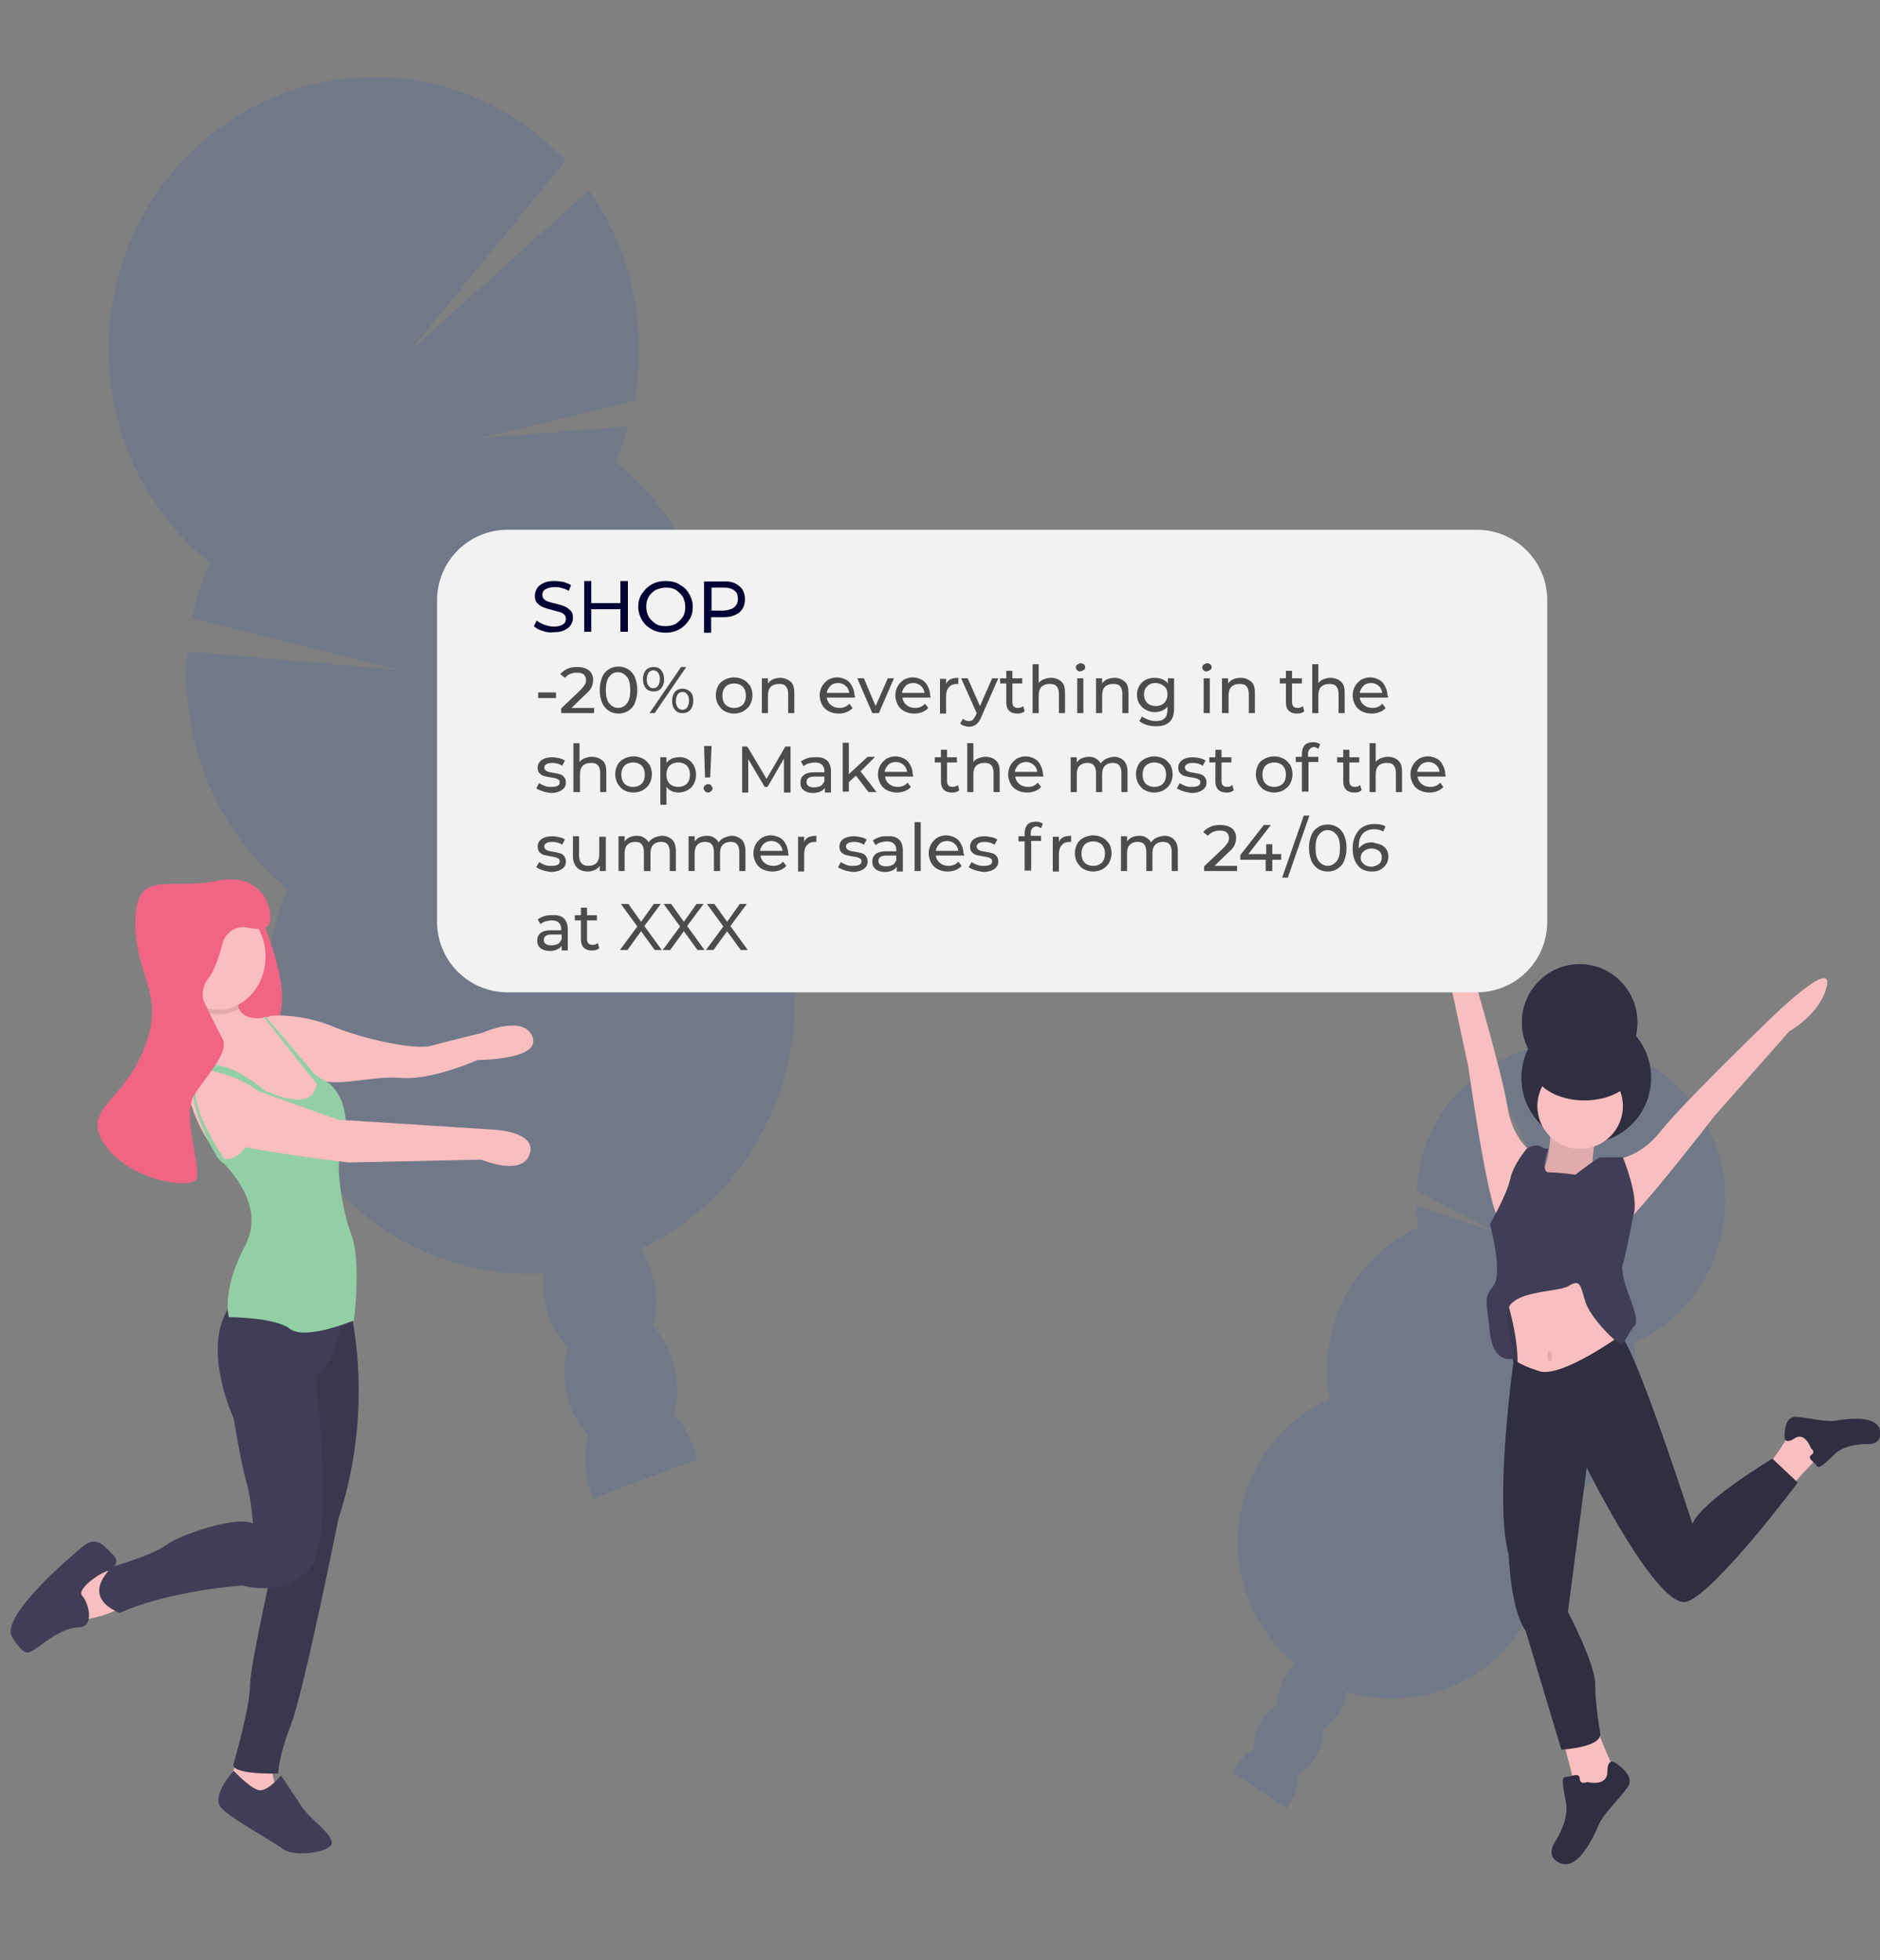 <?xml version="1.0" encoding="utf-8"?>
<!-- Generator: Adobe Illustrator 23.0.3, SVG Export Plug-In . SVG Version: 6.00 Build 0)  -->
<svg version="1.1" id="Calque_1" xmlns="http://www.w3.org/2000/svg" xmlns:xlink="http://www.w3.org/1999/xlink" x="0px" y="0px"
	 viewBox="0 0 400 417" style="enable-background:new 0 0 400 417;" xml:space="preserve">
<rect x="0" y="0" width="400" height="417" fill="#808080" stroke="none"/>
<style type="text/css">
	.st0{opacity:0.2;}
	.st1{fill:#3561AD;}
	.st2{opacity:0.1;fill:#3561AD;enable-background:new    ;}
	.st3{fill:#F16584;}
	.st4{fill:#F9BEBF;}
	.st5{fill:#403E56;}
	.st6{opacity:0.1;fill:#010101;enable-background:new    ;}
	.st7{fill:#93CFA5;}
	.st8{fill:#302E41;}
	.st9{fill:#F2F2F2;}
	.st10{display:none;fill:#6ED397;}
	.st11{display:none;fill:#F9F9FD;}
	.st12{enable-background:new    ;}
	.st13{fill:#000333;}
	.st14{fill:#4C4C4C;}
</style>
<g>
	<g class="st0">
		<path class="st1" d="M274.8,383.1c-0.3,0.6-0.7,1.2-1.1,1.7c-3.7-2.6-7.5-5.2-11.3-7.8l0.2-0.5c0.9-1.7,2.2-3.2,3.8-4.2
			c2.1-1.3,4.5-1.6,6.4-0.5s3,3.2,3.2,5.7C276.2,379.5,275.7,381.4,274.8,383.1z"/>
		
			<ellipse transform="matrix(0.451 -0.893 0.893 0.451 -179.933 447.728)" class="st1" cx="273.9" cy="370.1" rx="9.1" ry="6.9"/>
		
			<ellipse transform="matrix(0.451 -0.893 0.893 0.451 -168.434 446.946)" class="st1" cx="279" cy="360.4" rx="9.1" ry="6.9"/>
		
			<ellipse transform="matrix(0.451 -0.893 0.893 0.451 -156.686 446.074)" class="st1" cx="284.2" cy="350.4" rx="9.1" ry="6.9"/>
		
			<ellipse transform="matrix(0.451 -0.893 0.893 0.451 -145.182 445.286)" class="st1" cx="289.3" cy="340.6" rx="9.1" ry="6.9"/>
		<path class="st1" d="M301.8,261.1c-0.3-1.5-0.5-3-0.5-4.6l17.4,5.9l-17.3-9.1c0.5-9.2,4.7-17.7,11.6-23.6l16.8,24.6l-13-27.3
			c15.4-9.8,35.7-5,45.3,10.6c9.6,15.6,5,36.2-10.4,45.9c-1.3,0.8-2.7,1.6-4.1,2.2c0.4,2.4,0.6,4.8,0.5,7.2l-26.4-0.2l26,4.3
			c-1.8,11.1-9,20.6-19.1,25.1c3.2,18.1-8.6,35.4-26.5,38.7c-17.9,3.3-35-8.7-38.2-26.8c-2.7-15.1,5.2-30.2,19-36.4
			C280.1,282.3,288,267.3,301.8,261.1L301.8,261.1z"/>
		<path class="st2" d="M344.2,307.1c-3.4,6.6-9,11.8-15.7,14.9c3.2,18.1-8.6,35.4-26.5,38.7s-35-8.7-38.2-26.8
			c-2.7-15.1,5.2-30.2,19-36.4C281.5,290.4,345.9,303.8,344.2,307.1z"/>
	</g>
	<g class="st0">
		<path class="st1" d="M125.1,315.4c0.3,1.2,0.7,2.3,1.1,3.4c7.2-2.8,14.6-5.6,22-8.2c-0.1-0.3-0.1-0.6-0.2-1
			c-0.8-3.3-2.3-6.3-4.6-8.8c-3-3.1-6.8-4.6-10.5-3.7s-6.4,4.1-7.6,8.2C124.4,308.7,124.3,312.1,125.1,315.4z"/>
		
			<ellipse transform="matrix(0.976 -0.217 0.217 0.976 -60.607 35.666)" class="st1" cx="132.1" cy="293.8" rx="11.8" ry="15.8"/>
		<ellipse transform="matrix(0.976 -0.217 0.217 0.976 -56.634 34.241)" class="st1" cx="127.6" cy="275" rx="11.8" ry="15.8"/>
		
			<ellipse transform="matrix(0.976 -0.217 0.217 0.976 -52.659 32.839)" class="st1" cx="123.2" cy="256.2" rx="11.8" ry="15.8"/>
		
			<ellipse transform="matrix(0.976 -0.217 0.217 0.976 -48.687 31.414)" class="st1" cx="118.7" cy="237.4" rx="11.8" ry="15.8"/>
		<path class="st1" d="M130.9,98.2c1.1-2.4,2-4.9,2.7-7.5l-31.3,2.5l32.6-7.9c3-15.7-0.5-31.9-9.6-44.8l-38,34.1l33-40.4
			C98.7,11.1,63,10.4,40.5,32.5s-23.2,58.8-1.7,81.8c1.8,2,3.8,3.8,5.9,5.4c-1.7,3.8-3,7.7-3.8,11.8l44,11l-45-3.9
			c-1.7,19.5,6.4,38.5,21.4,50.6c-12.9,29.1-0.4,63.4,28,76.6s61.8,0.4,74.7-28.7c10.8-24.3,4-53-16.5-69.5
			C158.3,143.4,151.4,114.7,130.9,98.2z"/>
		<path class="st2" d="M41.3,157.5c3,12.6,10,23.8,20,31.8c-12.9,29.1-0.4,63.4,28,76.6c28.4,13.2,61.8,0.4,74.7-28.7
			c10.8-24.3,4-53-16.5-69.5C152.6,156.3,39.8,151.2,41.3,157.5z"/>
	</g>
	<path class="st3" d="M54.2,192c0,0,6.8,14.4,5.7,22.1s-2.2,14.4,0,18.1c2.2,3.7-11.7-0.6-11.7-0.6v-21.5L54.2,192z"/>
	<path class="st4" d="M68.7,230.8c0,0-16.4,20.7-21.6,15.5s-9.9-17.6-6.1-21.6c2.1-2.2,2.2-6.3,1.9-9.6c-0.2-1.7-0.4-3.4-0.8-5.1
		c0,0,8.2-2.8,8.4,2.8c0,0.6,0.2,1.3,0.4,1.9c1.6,3.1,6.6,1.5,6.6,1.5L68.7,230.8z"/>
	<path class="st4" d="M56.5,217l1.1-0.9c4.3-0.3,8.7,0.5,12.8,2.1c6.5,2.8,17.9,5.2,21.2,4.3s11.1-2.8,11.1-2.8s8.7-4,10.6,0.9
		s-11.7,4.9-11.7,4.9s-9.7,4.4-16.4,3.8s-15.6,2.9-19.7-0.8C61.4,225,56.5,217,56.5,217z"/>
	<path class="st4" d="M24.1,334.2h-7.3l-2.7,6.1l3.5,4.3c0,0,6.8-0.9,8.7-3.4C28.2,338.8,24.1,334.2,24.1,334.2z"/>
	<path class="st5" d="M23,334.2c0,0,3-1.5,1.1-3.4c-1.9-1.8-3.5-4.3-6.5-1.8s-17.7,15-15,19.3s3.5,3.4,4.9,2.5s5.7-4.6,9.2-4.6
		s2.2-5.2,0.8-6.7S21.9,334.2,23,334.2z"/>
	<path class="st4" d="M51.3,373.4l-3,5.8l3,3.7h8.4c0,0-2.7-6.1-1.6-8.9S51.3,373.4,51.3,373.4z"/>
	<path class="st5" d="M59.8,377.7c0,0-3,3.7-4.9,3.1s-5.2-4.1-5.2-4.1s-4.8,5.3-2.7,7.8c2.2,2.5,10.9,7.1,13.3,8.9
		s10.6,0.6,10.3-1.5c-0.3-2.1-4.3-4.6-6.3-7.4C62.5,381.7,59.8,377.7,59.8,377.7z"/>
	<path class="st5" d="M74.2,277.1c0,0,6,21.2-2.2,46c0,0-7.3,36.5-10.1,43.8s-2.7,10.4-2.7,10.4s-10.3,0.3-9.5-2.1
		c0,0,3.5-12,3.5-16.6s5.7-29.4,5.7-29.4l1.9-53L74.2,277.1z"/>
	<path class="st6" d="M74.2,277.1c0,0,6,21.2-2.2,46c0,0-7.3,36.5-10.1,43.8s-2.7,10.4-2.7,10.4s-10.3,0.3-9.5-2.1
		c0,0,3.5-12,3.5-16.6s5.7-29.4,5.7-29.4l1.9-53L74.2,277.1z"/>
	<path class="st5" d="M72.8,278.7c0,0,0,9.8-5.7,14.1c0,0,4.3,34.3-1.1,40.8c-5.4,6.4-14.4,3.7-14.4,3.7s-15,0.9-26.1,5.8
		c0,0-8.7-2.8-1.6-9.8c0,0,8.7-2.5,11.4-4.6s15.2-6.4,18.5-4.6c0,0-0.3-5.2-1.4-8.9c-1-3.3-2.7-13.5-2.7-13.5s-7.6-16.3,0-24.8
		S72.8,278.7,72.8,278.7z"/>
	<path class="st6" d="M51,214.6c-2.5,1.4-5.4,1.6-8,0.5c-0.2-1.7-0.4-3.4-0.8-5.1c0,0,8.2-2.8,8.4,2.8C50.5,213.4,50.7,214,51,214.6
		z"/>
	<ellipse class="st4" cx="46.4" cy="203.5" rx="10.1" ry="11.3"/>
	<path class="st7" d="M45.9,245.9c0,0,11.4,9.2,6.3,19c-5.2,9.8-3.5,15.3-3.5,15.3s9.8,0,13,2.5c3.3,2.5,13.6-1.8,13.6-1.8
		s1.6-12.3-0.5-18.1c-2.2-5.8-3.3-15-2.4-16.9s3-10.4-2.2-15.3l-2.9-1.8c0,0,1.9,8.8-10.7,3.3C56.5,232.1,53.8,250.2,45.9,245.9z"/>
	<polygon class="st7" points="56.6,216.3 56.9,216.7 67.2,228.8 67.5,229.2 67.6,229.3 67.8,230 68.2,231.5 66.5,229.5 56.6,217 
		56.1,216.4 	"/>
	<path class="st7" d="M57.4,233c0,0-8.5-8.3-14.5-6.1c-6,2.1,2.9,20.4,4.7,20.6l0.7-0.1c0,0-11.1-15.3-4.9-19.9
		c0,0,7.9,0.9,13.9,6.4L57.4,233z"/>
	<path class="st4" d="M52.1,231.1l19.8,7.1l32.9,2.1c0,0,9.5,0.3,7.9,5.2s-10.3,1.2-10.3,1.2l-28.3,0.6c0,0-23.4-2.8-25.3-4.3
		C47,241.6,50,230.2,52.1,231.1z"/>
	<path class="st3" d="M43.4,213.1c0,0-1.1-2.5,1.1-5.2c1.1-1.4,2.1-4.4,2.8-7c0.6-2.5,2.8-4,5.1-3.6c1.9,0.4,4,0.5,4.7-0.4
		c1.4-1.8-0.3-11.7-10.9-9.5c-10.6,2.1-17.4-2.8-17.4,8.9s6.5,15,1.9,26.7s-13.6,12.9-8.4,20.5c5.2,7.7,18.8,9.8,19.6,7.1
		s-3.3-13.5-0.5-17.8s7.3-8.9,6-11.7C45.9,218.3,43.4,213.1,43.4,213.1z"/>
	<path class="st4" d="M332.3,369.2c0,0,2.9,10.6,2.9,12.1s4.7,1.1,4.7,1.1l3.6-5.9c0,0-2.9-5.9-3.6-8.8
		C339.1,364.8,332.3,369.2,332.3,369.2z"/>
	<path class="st8" d="M337.7,379.1c0,0,4.3,1.1,4.3-2.2s1.8-1.8,1.8-1.8s4.3,2.6,2.5,5.1c-1.8,2.6-5.1,5.5-6.2,8.1s-4.3,9.5-8,8.1
		s-1.1-4.8-1.1-4.8s2.9-4.4,2.2-8.1c-0.7-3.7-1.1-5.5,0-5.5s2.9-1.1,2.9,0.4C336.2,379.8,337.7,379.1,337.7,379.1z"/>
	<ellipse class="st8" cx="337.5" cy="229.3" rx="13.8" ry="13.9"/>
	<ellipse class="st8" cx="336.1" cy="217.5" rx="12.3" ry="12.4"/>
	<polygon class="st5" points="329.5,291.1 322.3,290.4 319.3,283.1 319.8,276.5 329.5,276.5 	"/>
	<polygon class="st6" points="329.5,291.1 322.3,290.4 319.3,283.1 319.8,276.5 329.5,276.5 	"/>
	<path class="st4" d="M330.1,238.6c0,0-0.4,9.1-1.8,10.2c-1.4,1.1,2.2,5.5,2.2,5.5l5.8-1.5l4.3-4l-1.8-0.4c0,0,0-5.1,1.1-6.6
		C340.9,240.4,330.1,238.6,330.1,238.6z"/>
	<path class="st6" d="M330.1,238.6c0,0-0.4,9.1-1.8,10.2c-1.4,1.1,2.2,5.5,2.2,5.5l5.8-1.5l4.3-4l-1.8-0.4c0,0,0-5.1,1.1-6.6
		C340.9,240.4,330.1,238.6,330.1,238.6z"/>
	<path class="st4" d="M319.9,274.5c0,0,3.6,9.5,2.9,17.6s16.3,1.1,16.3,1.1l5.1-3.3c0,0,1.4-9.9,0-12.1s-4.3-9.9-4.3-9.9l-7.6-1.1
		L319.9,274.5z"/>
	<path class="st4" d="M380.8,316.5c0,0,6.2-6.9,7.2-7.6s-1.4-3.9-1.4-3.9h-5.8c0,0-2.8,4.7-4.6,6.6
		C374.6,313.5,380.8,316.5,380.8,316.5z"/>
	<path class="st8" d="M385.3,308.1c0,0-1.2-3.6-3.5-2.1s-2.1-0.5-2.1-0.5s-0.2-4.3,2.5-4.1s6.2,1.2,8.5,0.8c2.3-0.4,8.7-1.2,9.3,2.1
		c0.6,3.3-2.9,2.9-2.9,2.9s-4.4-0.1-6.7,2.1c-2.3,2.2-3.4,3.3-3.9,2.5s-2.1-1.6-1.1-2.3S385.3,308.1,385.3,308.1z"/>
	<path class="st4" d="M326.1,245.2c0,0-4.3-2.6-5.4-9.9c-1.1-7.3-8.7-32.9-8.7-32.9s-5.1-17.6-6.9-11.7c-1.8,5.9,2.2,12.4,2.2,12.4
		l5.1,23.8c0,0,4.3,30.7,6.5,32.2C321,260.5,326.1,245.2,326.1,245.2z"/>
	<path class="st4" d="M343.7,246.6c0,0,5-0.1,9.6-5.9c4.5-5.8,23.7-24.3,23.7-24.3s13-12.7,11.7-6.7s-8,9.7-8,9.7l-16,18.1
		c0,0-18.8,24.5-21.4,24.7C340.6,262.5,343.7,246.6,343.7,246.6z"/>
	<ellipse class="st4" cx="336.2" cy="235.3" rx="9.1" ry="9.1"/>
	<path class="st8" d="M344.8,284.1c0,0-12.6,9.1-17.3,7.6c-4.7-1.5-5.4-2.6-5.4-2.6s-4.3,30-1.1,41.7c0,0,0.4,11.7,3.6,16.1
		l7.6,25.3c0,0,8.3-0.4,8.3-3.3c0,0-1.1-6.2-1.1-10.6s-5.8-15.4-5.8-15.4l4-30.7c0,0,15.2,30.7,21.4,28.5
		c6.2-2.2,23.5-25.3,23.5-25.3l-5.4-5.1c0,0-15.2,9.1-17,13.9C360.1,324.2,348,286.7,344.8,284.1z"/>
	<path class="st5" d="M335.2,249.9c0,0,4.7-3.7,5.4-3.7h4.7c0,0,3.6,8.8,2.2,12.4c0,0-1.8,9.5-2.2,10.2c-0.4,0.7,0,2.9,0.7,5.1
		s2.9,7,1.8,8.1s-2.2,4-2.9,4c-0.7,0-6.5-5.5-7.6-9.1c-1.1-3.7-1.1-4.8-3.6-3.3s-13.8,0.7-13,6.6c0.3,3,0.8,5.9,1.4,8.8
		c0,0-4.3,1.5-5.1-5.5c-0.7-7-1.4-7.3,0.7-9.9c2.2-2.6-0.7-13.2-0.7-13.2s3.6-6.2,4.3-9.5s3.6-6.6,3.6-6.6s1.8-1.1,2.9-0.4
		c1.1,0.7,1.7,0.4,1.7,0.4s-2,5.1,0.1,5.1S335.2,249.9,335.2,249.9z"/>
	<ellipse class="st6" cx="329.7" cy="288.5" rx="0.5" ry="1.1"/>
	<ellipse class="st8" cx="337.1" cy="227.1" rx="10.9" ry="7"/>
</g>
<path class="st9" d="M314.2,211.1H108c-8.3,0-15-6.7-15-15v-68.4c0-8.3,6.7-15,15-15h206.2c8.3,0,15,6.7,15,15v68.4
	C329.2,204.4,322.5,211.1,314.2,211.1z"/>
<g id="Message">
	<path class="st10" d="M320.4,183.8H101.8c-4.9,0-8.8-3.9-8.8-8.8v-53.5c0-4.9,3.9-8.8,8.8-8.8h218.5c4.9,0,8.8,3.9,8.8,8.8V175
		C329.2,179.9,325.3,183.8,320.4,183.8z"/>
	<path class="st11" d="M317.6,180.9H104.5c-4.8,0-8.6-3.9-8.6-8.6v-47.9c0-4.8,3.9-8.6,8.6-8.6h213.1c4.8,0,8.6,3.9,8.6,8.6v47.9
		C326.3,177,322.4,180.9,317.6,180.9z"/>
	<g class="st12">
		<path class="st13" d="M115.4,134.2c-0.8-0.2-1.4-0.6-1.8-1l0.6-1.2c0.4,0.4,0.9,0.6,1.6,0.9c0.6,0.2,1.3,0.4,2,0.4
			c0.9,0,1.6-0.2,2-0.5c0.5-0.3,0.6-0.7,0.6-1.2c0-0.4-0.1-0.6-0.4-0.9c-0.2-0.2-0.5-0.4-0.9-0.5s-0.9-0.2-1.5-0.4
			c-0.8-0.2-1.5-0.4-2-0.6c-0.5-0.2-0.9-0.5-1.3-0.9c-0.4-0.4-0.5-0.9-0.5-1.6c0-0.6,0.2-1.1,0.5-1.6s0.8-0.8,1.4-1.1
			c0.6-0.3,1.4-0.4,2.3-0.4c0.6,0,1.3,0.1,1.9,0.2c0.6,0.2,1.2,0.4,1.6,0.7l-0.5,1.2c-0.5-0.3-0.9-0.5-1.5-0.6
			c-0.5-0.2-1-0.2-1.5-0.2c-0.9,0-1.5,0.2-2,0.5s-0.6,0.7-0.6,1.2c0,0.4,0.1,0.6,0.4,0.9c0.2,0.2,0.5,0.4,0.9,0.5
			c0.4,0.1,0.9,0.3,1.5,0.4c0.8,0.2,1.5,0.4,1.9,0.6c0.5,0.2,0.9,0.5,1.3,0.9s0.5,0.9,0.5,1.6c0,0.6-0.2,1.1-0.5,1.5
			c-0.3,0.5-0.8,0.8-1.4,1.1s-1.4,0.4-2.3,0.4C116.9,134.6,116.2,134.5,115.4,134.2z"/>
		<path class="st13" d="M133.6,123.6v10.8H132v-4.8h-6.2v4.8h-1.5v-10.8h1.5v4.7h6.2v-4.7C132,123.6,133.6,123.6,133.6,123.6z"/>
		<path class="st13" d="M138.7,133.9c-0.9-0.5-1.6-1.1-2.1-2c-0.5-0.8-0.8-1.8-0.8-2.8s0.2-2,0.8-2.8c0.5-0.8,1.2-1.5,2.1-2
			c0.9-0.5,1.9-0.7,2.9-0.7c1.1,0,2.1,0.2,2.9,0.7c0.9,0.5,1.6,1.1,2.1,2c0.5,0.8,0.8,1.8,0.8,2.8s-0.2,2-0.8,2.8
			c-0.5,0.8-1.2,1.5-2.1,2c-0.9,0.5-1.9,0.7-2.9,0.7C140.6,134.6,139.6,134.4,138.7,133.9z M143.8,132.7c0.6-0.4,1.1-0.9,1.5-1.5
			s0.5-1.4,0.5-2.1s-0.2-1.5-0.5-2.1c-0.4-0.6-0.9-1.1-1.5-1.5s-1.4-0.5-2.1-0.5s-1.5,0.2-2.2,0.5c-0.6,0.4-1.2,0.9-1.5,1.5
			c-0.4,0.6-0.5,1.4-0.5,2.1s0.2,1.5,0.5,2.1c0.4,0.6,0.9,1.1,1.5,1.5s1.4,0.5,2.2,0.5S143.2,133,143.8,132.7z"/>
		<path class="st13" d="M157.3,124.7c0.8,0.6,1.2,1.6,1.2,2.8c0,1.2-0.4,2.1-1.2,2.8c-0.8,0.6-1.9,1-3.3,1h-2.7v3.3h-1.5v-10.9h4.2
			C155.4,123.6,156.5,124,157.3,124.7z M156.2,129.2c0.5-0.4,0.8-1,0.8-1.8s-0.2-1.4-0.8-1.8c-0.5-0.4-1.2-0.6-2.2-0.6h-2.6v4.9h2.6
			C155,129.8,155.7,129.6,156.2,129.2z"/>
	</g>
</g>
<g>
	<path class="st14" d="M114.5,147.3h3.8v1.2h-3.8V147.3z"/>
	<path class="st14" d="M126.4,150.5v1.2h-7v-1l4-3.8c0.5-0.5,0.8-0.9,1-1.2c0.2-0.3,0.3-0.7,0.3-1c0-0.5-0.2-0.9-0.5-1.2
		s-0.9-0.4-1.5-0.4c-1.1,0-1.9,0.4-2.5,1.1l-1-0.8c0.4-0.5,0.9-0.8,1.5-1.1c0.6-0.3,1.3-0.4,2.1-0.4c1,0,1.8,0.2,2.5,0.7
		c0.6,0.5,0.9,1.2,0.9,2c0,0.5-0.1,1-0.3,1.5c-0.2,0.5-0.6,1-1.3,1.6l-3,2.9H126.4z"/>
	<path class="st14" d="M129.5,151.2c-0.6-0.4-1.1-1-1.4-1.7c-0.3-0.8-0.5-1.7-0.5-2.7s0.2-1.9,0.5-2.7c0.3-0.8,0.8-1.3,1.4-1.7
		c0.6-0.4,1.3-0.6,2.1-0.6c0.8,0,1.4,0.2,2.1,0.6c0.6,0.4,1.1,1,1.4,1.7c0.3,0.8,0.5,1.7,0.5,2.7s-0.2,1.9-0.5,2.7
		c-0.3,0.8-0.8,1.3-1.4,1.7c-0.6,0.4-1.3,0.6-2.1,0.6C130.8,151.8,130.1,151.6,129.5,151.2z M133.4,149.6c0.5-0.6,0.7-1.6,0.7-2.8
		s-0.2-2.2-0.7-2.8c-0.5-0.6-1.1-1-1.9-1c-0.8,0-1.4,0.3-1.9,1c-0.5,0.6-0.7,1.6-0.7,2.8s0.2,2.2,0.7,2.8c0.5,0.6,1.1,1,1.9,1
		C132.3,150.6,133,150.2,133.4,149.6z"/>
	<path class="st14" d="M137.4,146.4c-0.4-0.5-0.6-1.1-0.6-1.9s0.2-1.4,0.6-1.9c0.4-0.5,1-0.7,1.7-0.7s1.2,0.2,1.6,0.7
		c0.4,0.5,0.6,1.1,0.6,1.9s-0.2,1.4-0.6,1.9c-0.4,0.5-1,0.7-1.6,0.7S137.8,146.9,137.4,146.4z M140,145.9c0.2-0.3,0.4-0.8,0.4-1.4
		s-0.1-1-0.4-1.4c-0.2-0.3-0.6-0.5-1-0.5c-0.4,0-0.8,0.2-1,0.5s-0.4,0.8-0.4,1.4s0.1,1,0.4,1.4s0.6,0.5,1,0.5
		C139.4,146.4,139.8,146.2,140,145.9z M144.9,141.9h1.1l-6.7,9.8h-1.1L144.9,141.9z M143.6,151c-0.4-0.5-0.6-1.1-0.6-1.9
		s0.2-1.4,0.6-1.9c0.4-0.5,1-0.7,1.6-0.7s1.2,0.2,1.7,0.7s0.6,1.1,0.6,1.9s-0.2,1.4-0.6,1.9c-0.4,0.5-1,0.7-1.7,0.7
		S144,151.5,143.6,151z M146.2,150.5c0.2-0.3,0.4-0.8,0.4-1.4s-0.1-1-0.4-1.4s-0.6-0.5-1-0.5c-0.4,0-0.8,0.2-1,0.5
		c-0.2,0.3-0.4,0.8-0.4,1.4c0,0.6,0.1,1,0.4,1.4c0.2,0.3,0.6,0.5,1,0.5C145.6,151,146,150.8,146.2,150.5z"/>
	<path class="st14" d="M154.2,151.3c-0.6-0.3-1-0.8-1.4-1.4c-0.3-0.6-0.5-1.2-0.5-2s0.2-1.4,0.5-2c0.3-0.6,0.8-1,1.4-1.3
		c0.6-0.3,1.3-0.5,2-0.5s1.4,0.2,2,0.5c0.6,0.3,1,0.8,1.4,1.3c0.3,0.6,0.5,1.2,0.5,2s-0.2,1.4-0.5,2c-0.3,0.6-0.8,1-1.4,1.4
		c-0.6,0.3-1.2,0.5-2,0.5S154.8,151.6,154.2,151.3z M157.5,150.3c0.4-0.2,0.7-0.5,0.9-0.9c0.2-0.4,0.3-0.9,0.3-1.4s-0.1-1-0.3-1.4
		c-0.2-0.4-0.5-0.7-0.9-0.9c-0.4-0.2-0.8-0.3-1.3-0.3c-0.5,0-0.9,0.1-1.3,0.3c-0.4,0.2-0.7,0.5-0.9,0.9c-0.2,0.4-0.3,0.9-0.3,1.4
		s0.1,1,0.3,1.4c0.2,0.4,0.5,0.7,0.9,0.9s0.8,0.3,1.3,0.3C156.7,150.6,157.1,150.5,157.5,150.3z"/>
	<path class="st14" d="M168.2,145c0.6,0.5,0.8,1.3,0.8,2.4v4.3h-1.3v-4.1c0-0.7-0.2-1.3-0.5-1.6c-0.3-0.4-0.8-0.5-1.5-0.5
		c-0.7,0-1.3,0.2-1.7,0.6s-0.6,1-0.6,1.8v3.8h-1.3v-7.4h1.3v1.1c0.3-0.4,0.6-0.7,1.1-0.9c0.5-0.2,1-0.3,1.6-0.3
		C166.8,144.2,167.6,144.5,168.2,145z"/>
	<path class="st14" d="M181.9,148.4h-6c0.1,0.7,0.4,1.2,0.9,1.6c0.5,0.4,1.1,0.6,1.8,0.6c0.9,0,1.6-0.3,2.1-0.9l0.7,0.9
		c-0.3,0.4-0.8,0.7-1.3,0.9c-0.5,0.2-1.1,0.3-1.7,0.3c-0.8,0-1.5-0.2-2.1-0.5c-0.6-0.3-1.1-0.8-1.4-1.4s-0.5-1.2-0.5-2
		c0-0.7,0.2-1.4,0.5-1.9c0.3-0.6,0.8-1,1.3-1.4c0.6-0.3,1.2-0.5,1.9-0.5c0.7,0,1.3,0.2,1.9,0.5c0.6,0.3,1,0.8,1.3,1.4s0.5,1.2,0.5,2
		C182,148.1,181.9,148.3,181.9,148.4z M176.7,145.9c-0.4,0.4-0.7,0.9-0.8,1.5h4.8c-0.1-0.6-0.3-1.1-0.8-1.5c-0.4-0.4-1-0.6-1.6-0.6
		C177.6,145.3,177.1,145.5,176.7,145.9z"/>
	<path class="st14" d="M190.2,144.3l-3.2,7.4h-1.4l-3.2-7.4h1.4l2.5,5.9l2.6-5.9H190.2z"/>
	<path class="st14" d="M198,148.4h-6c0.1,0.7,0.4,1.2,0.9,1.6c0.5,0.4,1.1,0.6,1.8,0.6c0.9,0,1.6-0.3,2.1-0.9l0.7,0.9
		c-0.3,0.4-0.8,0.7-1.3,0.9c-0.5,0.2-1.1,0.3-1.7,0.3c-0.8,0-1.5-0.2-2.1-0.5c-0.6-0.3-1.1-0.8-1.4-1.4s-0.5-1.2-0.5-2
		c0-0.7,0.2-1.4,0.5-1.9c0.3-0.6,0.8-1,1.3-1.4c0.6-0.3,1.2-0.5,1.9-0.5c0.7,0,1.3,0.2,1.9,0.5c0.6,0.3,1,0.8,1.3,1.4s0.5,1.2,0.5,2
		C198,148.1,198,148.3,198,148.4z M192.7,145.9c-0.4,0.4-0.7,0.9-0.8,1.5h4.8c-0.1-0.6-0.3-1.1-0.8-1.5c-0.4-0.4-1-0.6-1.6-0.6
		C193.7,145.3,193.1,145.5,192.7,145.9z"/>
	<path class="st14" d="M202.2,144.5c0.5-0.2,1-0.3,1.7-0.3v1.3c-0.1,0-0.2,0-0.3,0c-0.7,0-1.3,0.2-1.7,0.7c-0.4,0.4-0.6,1.1-0.6,1.9
		v3.7h-1.3v-7.4h1.3v1.2C201.4,145.1,201.7,144.8,202.2,144.5z"/>
	<path class="st14" d="M212.4,144.3l-3.6,8.2c-0.3,0.8-0.7,1.3-1.1,1.6s-0.9,0.5-1.5,0.5c-0.4,0-0.7-0.1-1.1-0.2s-0.6-0.3-0.8-0.5
		l0.6-1c0.4,0.4,0.8,0.5,1.3,0.5c0.3,0,0.6-0.1,0.8-0.3c0.2-0.2,0.4-0.5,0.6-0.9l0.2-0.5l-3.3-7.4h1.4l2.6,5.9l2.6-5.9H212.4z"/>
	<path class="st14" d="M218,151.3c-0.2,0.2-0.4,0.3-0.7,0.4c-0.3,0.1-0.6,0.1-0.9,0.1c-0.7,0-1.3-0.2-1.7-0.6
		c-0.4-0.4-0.6-1-0.6-1.7v-4.1h-1.3v-1.1h1.3v-1.6h1.3v1.6h2.1v1.1h-2.1v4c0,0.4,0.1,0.7,0.3,0.9c0.2,0.2,0.5,0.3,0.9,0.3
		c0.4,0,0.8-0.1,1.1-0.4L218,151.3z"/>
	<path class="st14" d="M225.8,145c0.6,0.5,0.8,1.3,0.8,2.4v4.3h-1.3v-4.1c0-0.7-0.2-1.3-0.5-1.6c-0.3-0.4-0.8-0.5-1.5-0.5
		c-0.7,0-1.3,0.2-1.7,0.6s-0.6,1-0.6,1.8v3.8h-1.3v-10.4h1.3v4c0.3-0.4,0.6-0.6,1.1-0.8c0.5-0.2,1-0.3,1.5-0.3
		C224.5,144.2,225.3,144.5,225.8,145z"/>
	<path class="st14" d="M229.2,142.6c-0.2-0.2-0.3-0.4-0.3-0.6s0.1-0.5,0.3-0.6s0.4-0.3,0.7-0.3c0.3,0,0.5,0.1,0.7,0.2
		c0.2,0.2,0.3,0.4,0.3,0.6c0,0.3-0.1,0.5-0.3,0.6s-0.4,0.3-0.7,0.3C229.6,142.9,229.4,142.8,229.2,142.6z M229.2,144.3h1.3v7.4h-1.3
		V144.3z"/>
	<path class="st14" d="M239.3,145c0.6,0.5,0.8,1.3,0.8,2.4v4.3h-1.3v-4.1c0-0.7-0.2-1.3-0.5-1.6c-0.3-0.4-0.8-0.5-1.5-0.5
		c-0.7,0-1.3,0.2-1.7,0.6s-0.6,1-0.6,1.8v3.8h-1.3v-7.4h1.3v1.1c0.3-0.4,0.6-0.7,1.1-0.9c0.5-0.2,1-0.3,1.6-0.3
		C238,144.2,238.7,144.5,239.3,145z"/>
	<path class="st14" d="M249.8,144.3v6.4c0,1.3-0.3,2.3-1,2.9c-0.6,0.6-1.6,0.9-2.9,0.9c-0.7,0-1.4-0.1-2-0.3
		c-0.6-0.2-1.1-0.5-1.5-0.8l0.6-1c0.3,0.3,0.8,0.5,1.3,0.7c0.5,0.2,1,0.3,1.6,0.3c0.9,0,1.5-0.2,1.9-0.6c0.4-0.4,0.6-1,0.6-1.9v-0.6
		c-0.3,0.4-0.7,0.7-1.2,0.9c-0.5,0.2-1,0.3-1.5,0.3c-0.7,0-1.4-0.2-1.9-0.5c-0.6-0.3-1-0.7-1.4-1.3c-0.3-0.5-0.5-1.2-0.5-1.9
		c0-0.7,0.2-1.3,0.5-1.9c0.3-0.5,0.8-1,1.4-1.3c0.6-0.3,1.2-0.4,1.9-0.4c0.6,0,1.1,0.1,1.6,0.3c0.5,0.2,0.9,0.5,1.2,0.9v-1.1H249.8z
		 M247.2,149.9c0.4-0.2,0.7-0.5,0.9-0.9c0.2-0.4,0.3-0.8,0.3-1.3c0-0.7-0.2-1.3-0.7-1.7c-0.5-0.4-1.1-0.7-1.8-0.7
		c-0.8,0-1.4,0.2-1.8,0.7c-0.5,0.4-0.7,1-0.7,1.7c0,0.5,0.1,0.9,0.3,1.3c0.2,0.4,0.5,0.7,0.9,0.9c0.4,0.2,0.8,0.3,1.3,0.3
		C246.4,150.2,246.8,150.1,247.2,149.9z"/>
	<path class="st14" d="M256.1,142.6c-0.2-0.2-0.3-0.4-0.3-0.6s0.1-0.5,0.3-0.6s0.4-0.3,0.7-0.3c0.3,0,0.5,0.1,0.7,0.2
		c0.2,0.2,0.3,0.4,0.3,0.6c0,0.3-0.1,0.5-0.3,0.6s-0.4,0.3-0.7,0.3C256.5,142.9,256.3,142.8,256.1,142.6z M256.1,144.3h1.3v7.4h-1.3
		V144.3z"/>
	<path class="st14" d="M266.2,145c0.6,0.5,0.8,1.3,0.8,2.4v4.3h-1.3v-4.1c0-0.7-0.2-1.3-0.5-1.6c-0.3-0.4-0.8-0.5-1.5-0.5
		c-0.7,0-1.3,0.2-1.7,0.6s-0.6,1-0.6,1.8v3.8H260v-7.4h1.3v1.1c0.3-0.4,0.6-0.7,1.1-0.9c0.5-0.2,1-0.3,1.6-0.3
		C264.9,144.2,265.6,144.5,266.2,145z"/>
	<path class="st14" d="M277.5,151.3c-0.2,0.2-0.4,0.3-0.7,0.4c-0.3,0.1-0.6,0.1-0.9,0.1c-0.7,0-1.3-0.2-1.7-0.6
		c-0.4-0.4-0.6-1-0.6-1.7v-4.1h-1.3v-1.1h1.3v-1.6h1.3v1.6h2.1v1.1h-2.1v4c0,0.4,0.1,0.7,0.3,0.9c0.2,0.2,0.5,0.3,0.9,0.3
		c0.4,0,0.8-0.1,1.1-0.4L277.5,151.3z"/>
	<path class="st14" d="M285.3,145c0.6,0.5,0.8,1.3,0.8,2.4v4.3h-1.3v-4.1c0-0.7-0.2-1.3-0.5-1.6c-0.3-0.4-0.8-0.5-1.5-0.5
		c-0.7,0-1.3,0.2-1.7,0.6s-0.6,1-0.6,1.8v3.8h-1.3v-10.4h1.3v4c0.3-0.4,0.6-0.6,1.1-0.8c0.5-0.2,1-0.3,1.5-0.3
		C284,144.2,284.7,144.5,285.3,145z"/>
	<path class="st14" d="M295.3,148.4h-6c0.1,0.7,0.4,1.2,0.9,1.6c0.5,0.4,1.1,0.6,1.8,0.6c0.9,0,1.6-0.3,2.1-0.9l0.7,0.9
		c-0.3,0.4-0.8,0.7-1.3,0.9c-0.5,0.2-1.1,0.3-1.7,0.3c-0.8,0-1.5-0.2-2.1-0.5c-0.6-0.3-1.1-0.8-1.4-1.4s-0.5-1.2-0.5-2
		c0-0.7,0.2-1.4,0.5-1.9c0.3-0.6,0.8-1,1.3-1.4c0.6-0.3,1.2-0.5,1.9-0.5c0.7,0,1.3,0.2,1.9,0.5c0.6,0.3,1,0.8,1.3,1.4s0.5,1.2,0.5,2
		C295.4,148.1,295.4,148.3,295.3,148.4z M290.1,145.9c-0.4,0.4-0.7,0.9-0.8,1.5h4.8c-0.1-0.6-0.3-1.1-0.8-1.5
		c-0.4-0.4-1-0.6-1.6-0.6C291.1,145.3,290.5,145.5,290.1,145.9z"/>
	<path class="st14" d="M115.4,168.3c-0.6-0.2-1-0.4-1.3-0.6l0.6-1.1c0.3,0.2,0.7,0.4,1.2,0.6s0.9,0.2,1.4,0.2c1.2,0,1.8-0.3,1.8-1
		c0-0.2-0.1-0.4-0.2-0.5c-0.2-0.1-0.4-0.2-0.6-0.3c-0.2-0.1-0.6-0.1-1-0.2c-0.6-0.1-1.1-0.2-1.5-0.3c-0.4-0.1-0.7-0.3-1-0.6
		c-0.3-0.3-0.4-0.7-0.4-1.2c0-0.7,0.3-1.2,0.8-1.6c0.6-0.4,1.3-0.6,2.3-0.6c0.5,0,1,0.1,1.5,0.2c0.5,0.1,0.9,0.3,1.2,0.5l-0.6,1.1
		c-0.6-0.4-1.3-0.6-2.1-0.6c-0.6,0-1,0.1-1.3,0.3c-0.3,0.2-0.4,0.4-0.4,0.7c0,0.2,0.1,0.4,0.3,0.6s0.4,0.2,0.6,0.3
		c0.2,0.1,0.6,0.1,1,0.2c0.6,0.1,1.1,0.2,1.4,0.3c0.4,0.1,0.7,0.3,0.9,0.6c0.3,0.3,0.4,0.7,0.4,1.2c0,0.7-0.3,1.2-0.9,1.6
		c-0.6,0.4-1.4,0.6-2.3,0.6C116.5,168.6,115.9,168.5,115.4,168.3z"/>
	<path class="st14" d="M128.2,161.8c0.6,0.5,0.8,1.3,0.8,2.4v4.3h-1.3v-4.1c0-0.7-0.2-1.3-0.5-1.6c-0.3-0.4-0.8-0.5-1.5-0.5
		c-0.7,0-1.3,0.2-1.7,0.6s-0.6,1-0.6,1.8v3.8H122v-10.4h1.3v4c0.3-0.4,0.6-0.6,1.1-0.8c0.5-0.2,1-0.3,1.5-0.3
		C126.9,161,127.6,161.3,128.2,161.8z"/>
	<path class="st14" d="M132.8,168.1c-0.6-0.3-1-0.8-1.4-1.4c-0.3-0.6-0.5-1.2-0.5-2s0.2-1.4,0.5-2c0.3-0.6,0.8-1,1.4-1.3
		c0.6-0.3,1.3-0.5,2-0.5s1.4,0.2,2,0.5c0.6,0.3,1,0.8,1.4,1.3c0.3,0.6,0.5,1.2,0.5,2s-0.2,1.4-0.5,2c-0.3,0.6-0.8,1-1.4,1.4
		c-0.6,0.3-1.2,0.5-2,0.5S133.3,168.4,132.8,168.1z M136,167.1c0.4-0.2,0.7-0.5,0.9-0.9c0.2-0.4,0.3-0.9,0.3-1.4s-0.1-1-0.3-1.4
		c-0.2-0.4-0.5-0.7-0.9-0.9c-0.4-0.2-0.8-0.3-1.3-0.3c-0.5,0-0.9,0.1-1.3,0.3c-0.4,0.2-0.7,0.5-0.9,0.9c-0.2,0.4-0.3,0.9-0.3,1.4
		s0.1,1,0.3,1.4c0.2,0.4,0.5,0.7,0.9,0.9s0.8,0.3,1.3,0.3C135.2,167.4,135.6,167.3,136,167.1z"/>
	<path class="st14" d="M146.3,161.5c0.6,0.3,1,0.8,1.3,1.3c0.3,0.6,0.5,1.2,0.5,2s-0.2,1.4-0.5,2c-0.3,0.6-0.8,1-1.3,1.3
		c-0.6,0.3-1.2,0.5-1.9,0.5c-0.5,0-1-0.1-1.5-0.3c-0.4-0.2-0.8-0.5-1.1-0.9v3.8h-1.3v-10.1h1.3v1.2c0.3-0.4,0.7-0.7,1.1-0.9
		c0.5-0.2,1-0.3,1.5-0.3C145.1,161,145.8,161.2,146.3,161.5z M145.6,167.1c0.4-0.2,0.7-0.5,0.9-0.9c0.2-0.4,0.3-0.9,0.3-1.4
		s-0.1-1-0.3-1.4c-0.2-0.4-0.5-0.7-0.9-0.9c-0.4-0.2-0.8-0.3-1.3-0.3c-0.5,0-0.9,0.1-1.3,0.3s-0.7,0.5-0.9,0.9
		c-0.2,0.4-0.3,0.8-0.3,1.4s0.1,1,0.3,1.4c0.2,0.4,0.5,0.7,0.9,0.9s0.8,0.3,1.3,0.3C144.8,167.4,145.2,167.3,145.6,167.1z"/>
	<path class="st14" d="M150,168.3c-0.2-0.2-0.3-0.4-0.3-0.6s0.1-0.5,0.3-0.6c0.2-0.2,0.4-0.3,0.7-0.3c0.3,0,0.5,0.1,0.6,0.3
		c0.2,0.2,0.3,0.4,0.3,0.6s-0.1,0.5-0.3,0.6c-0.2,0.2-0.4,0.3-0.6,0.3C150.4,168.6,150.1,168.5,150,168.3z M149.8,158.7h1.6
		l-0.3,6.7h-1.1L149.8,158.7z"/>
	<path class="st14" d="M166.8,168.5l0-7.1l-3.5,6h-0.6l-3.5-5.9v7.1h-1.3v-9.8h1.1l4.1,6.9l4-6.9h1.1l0,9.8H166.8z"/>
	<path class="st14" d="M176,161.8c0.5,0.5,0.8,1.3,0.8,2.3v4.5h-1.3v-1c-0.2,0.3-0.5,0.6-1,0.8s-0.9,0.3-1.5,0.3
		c-0.8,0-1.5-0.2-2-0.6c-0.5-0.4-0.7-0.9-0.7-1.6s0.2-1.2,0.7-1.6c0.5-0.4,1.2-0.6,2.3-0.6h2.1V164c0-0.6-0.2-1-0.5-1.3
		c-0.3-0.3-0.8-0.5-1.5-0.5c-0.4,0-0.9,0.1-1.3,0.2s-0.8,0.3-1.1,0.6l-0.6-1c0.4-0.3,0.8-0.5,1.4-0.7c0.5-0.2,1.1-0.2,1.7-0.2
		C174.6,161,175.4,161.3,176,161.8z M174.6,167.2c0.4-0.2,0.6-0.6,0.8-1v-1h-2.1c-1.1,0-1.7,0.4-1.7,1.1c0,0.4,0.1,0.7,0.4,0.9
		s0.7,0.3,1.2,0.3S174.2,167.4,174.6,167.2z"/>
	<path class="st14" d="M182.1,165l-1.5,1.4v2h-1.3v-10.4h1.3v6.7l4-3.7h1.6l-3.1,3.1l3.4,4.4h-1.7L182.1,165z"/>
	<path class="st14" d="M194.3,165.2h-6c0.1,0.7,0.4,1.2,0.9,1.6c0.5,0.4,1.1,0.6,1.8,0.6c0.9,0,1.6-0.3,2.1-0.9l0.7,0.9
		c-0.3,0.4-0.8,0.7-1.3,0.9c-0.5,0.2-1.1,0.3-1.7,0.3c-0.8,0-1.5-0.2-2.1-0.5c-0.6-0.3-1.1-0.8-1.4-1.4s-0.5-1.2-0.5-2
		c0-0.7,0.2-1.4,0.5-1.9c0.3-0.6,0.8-1,1.3-1.4c0.6-0.3,1.2-0.5,1.9-0.5c0.7,0,1.3,0.2,1.9,0.5c0.6,0.3,1,0.8,1.3,1.4s0.5,1.2,0.5,2
		C194.3,164.9,194.3,165.1,194.3,165.2z M189,162.7c-0.4,0.4-0.7,0.9-0.8,1.5h4.8c-0.1-0.6-0.3-1.1-0.8-1.5c-0.4-0.4-1-0.6-1.6-0.6
		C190,162.1,189.4,162.3,189,162.7z"/>
	<path class="st14" d="M204.1,168.1c-0.2,0.2-0.4,0.3-0.7,0.4c-0.3,0.1-0.6,0.1-0.9,0.1c-0.7,0-1.3-0.2-1.7-0.6
		c-0.4-0.4-0.6-1-0.6-1.7v-4.1h-1.3v-1.1h1.3v-1.6h1.3v1.6h2.1v1.1h-2.1v4c0,0.4,0.1,0.7,0.3,0.9c0.2,0.2,0.5,0.3,0.9,0.3
		c0.4,0,0.8-0.1,1.1-0.4L204.1,168.1z"/>
	<path class="st14" d="M211.9,161.8c0.6,0.5,0.8,1.3,0.8,2.4v4.3h-1.3v-4.1c0-0.7-0.2-1.3-0.5-1.6c-0.3-0.4-0.8-0.5-1.5-0.5
		c-0.7,0-1.3,0.2-1.7,0.6s-0.6,1-0.6,1.8v3.8h-1.3v-10.4h1.3v4c0.3-0.4,0.6-0.6,1.1-0.8c0.5-0.2,1-0.3,1.5-0.3
		C210.6,161,211.4,161.3,211.9,161.8z"/>
	<path class="st14" d="M222,165.2h-6c0.1,0.7,0.4,1.2,0.9,1.6c0.5,0.4,1.1,0.6,1.8,0.6c0.9,0,1.6-0.3,2.1-0.9l0.7,0.9
		c-0.3,0.4-0.8,0.7-1.3,0.9c-0.5,0.2-1.1,0.3-1.7,0.3c-0.8,0-1.5-0.2-2.1-0.5c-0.6-0.3-1.1-0.8-1.4-1.4s-0.5-1.2-0.5-2
		c0-0.7,0.2-1.4,0.5-1.9c0.3-0.6,0.8-1,1.3-1.4c0.6-0.3,1.2-0.5,1.9-0.5c0.7,0,1.3,0.2,1.9,0.5c0.6,0.3,1,0.8,1.3,1.4s0.5,1.2,0.5,2
		C222,164.9,222,165.1,222,165.2z M216.7,162.7c-0.4,0.4-0.7,0.9-0.8,1.5h4.8c-0.1-0.6-0.3-1.1-0.8-1.5c-0.4-0.4-1-0.6-1.6-0.6
		C217.7,162.1,217.1,162.3,216.7,162.7z"/>
	<path class="st14" d="M239.1,161.8c0.5,0.5,0.8,1.3,0.8,2.4v4.3h-1.3v-4.1c0-0.7-0.2-1.3-0.5-1.6c-0.3-0.4-0.8-0.5-1.4-0.5
		c-0.7,0-1.2,0.2-1.6,0.6s-0.6,1-0.6,1.8v3.8h-1.3v-4.1c0-0.7-0.2-1.3-0.5-1.6c-0.3-0.4-0.8-0.5-1.4-0.5c-0.7,0-1.2,0.2-1.6,0.6
		s-0.6,1-0.6,1.8v3.8h-1.3v-7.4h1.3v1.1c0.3-0.4,0.6-0.7,1.1-0.9s0.9-0.3,1.5-0.3c0.6,0,1.1,0.1,1.5,0.4c0.4,0.2,0.8,0.6,1,1
		c0.3-0.4,0.7-0.8,1.2-1c0.5-0.2,1.1-0.4,1.7-0.4C237.8,161,238.6,161.3,239.1,161.8z"/>
	<path class="st14" d="M243.6,168.1c-0.6-0.3-1-0.8-1.4-1.4c-0.3-0.6-0.5-1.2-0.5-2s0.2-1.4,0.5-2c0.3-0.6,0.8-1,1.4-1.3
		c0.6-0.3,1.3-0.5,2-0.5s1.4,0.2,2,0.5c0.6,0.3,1,0.8,1.4,1.3c0.3,0.6,0.5,1.2,0.5,2s-0.2,1.4-0.5,2c-0.3,0.6-0.8,1-1.4,1.4
		c-0.6,0.3-1.2,0.5-2,0.5S244.2,168.4,243.6,168.1z M246.9,167.1c0.4-0.2,0.7-0.5,0.9-0.9c0.2-0.4,0.3-0.9,0.3-1.4s-0.1-1-0.3-1.4
		c-0.2-0.4-0.5-0.7-0.9-0.9c-0.4-0.2-0.8-0.3-1.3-0.3c-0.5,0-0.9,0.1-1.3,0.3c-0.4,0.2-0.7,0.5-0.9,0.9c-0.2,0.4-0.3,0.9-0.3,1.4
		s0.1,1,0.3,1.4c0.2,0.4,0.5,0.7,0.9,0.9s0.8,0.3,1.3,0.3C246.1,167.4,246.5,167.3,246.9,167.1z"/>
	<path class="st14" d="M251.7,168.3c-0.6-0.2-1-0.4-1.3-0.6l0.6-1.1c0.3,0.2,0.7,0.4,1.2,0.6s0.9,0.2,1.4,0.2c1.2,0,1.8-0.3,1.8-1
		c0-0.2-0.1-0.4-0.2-0.5c-0.2-0.1-0.4-0.2-0.6-0.3c-0.2-0.1-0.6-0.1-1-0.2c-0.6-0.1-1.1-0.2-1.5-0.3c-0.4-0.1-0.7-0.3-1-0.6
		c-0.3-0.3-0.4-0.7-0.4-1.2c0-0.7,0.3-1.2,0.8-1.6c0.6-0.4,1.3-0.6,2.3-0.6c0.5,0,1,0.1,1.5,0.2c0.5,0.1,0.9,0.3,1.2,0.5l-0.6,1.1
		c-0.6-0.4-1.3-0.6-2.1-0.6c-0.6,0-1,0.1-1.3,0.3c-0.3,0.2-0.4,0.4-0.4,0.7c0,0.2,0.1,0.4,0.3,0.6s0.4,0.2,0.6,0.3
		c0.2,0.1,0.6,0.1,1,0.2c0.6,0.1,1.1,0.2,1.4,0.3c0.4,0.1,0.7,0.3,0.9,0.6c0.3,0.3,0.4,0.7,0.4,1.2c0,0.7-0.3,1.2-0.9,1.6
		c-0.6,0.4-1.4,0.6-2.3,0.6C252.9,168.6,252.3,168.5,251.7,168.3z"/>
	<path class="st14" d="M262.5,168.1c-0.2,0.2-0.4,0.3-0.7,0.4c-0.3,0.1-0.6,0.1-0.9,0.1c-0.7,0-1.3-0.2-1.7-0.6
		c-0.4-0.4-0.6-1-0.6-1.7v-4.1h-1.3v-1.1h1.3v-1.6h1.3v1.6h2.1v1.1h-2.1v4c0,0.4,0.1,0.7,0.3,0.9c0.2,0.2,0.5,0.3,0.9,0.3
		c0.4,0,0.8-0.1,1.1-0.4L262.5,168.1z"/>
	<path class="st14" d="M269.1,168.1c-0.6-0.3-1-0.8-1.4-1.4c-0.3-0.6-0.5-1.2-0.5-2s0.2-1.4,0.5-2c0.3-0.6,0.8-1,1.4-1.3
		c0.6-0.3,1.3-0.5,2-0.5s1.4,0.2,2,0.5c0.6,0.3,1,0.8,1.4,1.3c0.3,0.6,0.5,1.2,0.5,2s-0.2,1.4-0.5,2c-0.3,0.6-0.8,1-1.4,1.4
		c-0.6,0.3-1.2,0.5-2,0.5S269.7,168.4,269.1,168.1z M272.4,167.1c0.4-0.2,0.7-0.5,0.9-0.9c0.2-0.4,0.3-0.9,0.3-1.4s-0.1-1-0.3-1.4
		c-0.2-0.4-0.5-0.7-0.9-0.9c-0.4-0.2-0.8-0.3-1.3-0.3c-0.5,0-0.9,0.1-1.3,0.3c-0.4,0.2-0.7,0.5-0.9,0.9c-0.2,0.4-0.3,0.9-0.3,1.4
		s0.1,1,0.3,1.4c0.2,0.4,0.5,0.7,0.9,0.9s0.8,0.3,1.3,0.3C271.6,167.4,272,167.3,272.4,167.1z"/>
	<path class="st14" d="M278.3,160.4v0.6h2.2v1.1h-2.1v6.3H277v-6.3h-1.3v-1.1h1.3v-0.7c0-0.7,0.2-1.3,0.6-1.8c0.4-0.4,1-0.6,1.8-0.6
		c0.3,0,0.6,0,0.8,0.1c0.3,0.1,0.5,0.2,0.7,0.3l-0.4,1c-0.3-0.2-0.7-0.4-1-0.4C278.7,159.1,278.3,159.6,278.3,160.4z"/>
	<path class="st14" d="M289.7,168.1c-0.2,0.2-0.4,0.3-0.7,0.4c-0.3,0.1-0.6,0.1-0.9,0.1c-0.7,0-1.3-0.2-1.7-0.6
		c-0.4-0.4-0.6-1-0.6-1.7v-4.1h-1.3v-1.1h1.3v-1.6h1.3v1.6h2.1v1.1h-2.1v4c0,0.4,0.1,0.7,0.3,0.9c0.2,0.2,0.5,0.3,0.9,0.3
		c0.4,0,0.8-0.1,1.1-0.4L289.7,168.1z"/>
	<path class="st14" d="M297.5,161.8c0.6,0.5,0.8,1.3,0.8,2.4v4.3H297v-4.1c0-0.7-0.2-1.3-0.5-1.6c-0.3-0.4-0.8-0.5-1.5-0.5
		c-0.7,0-1.3,0.2-1.7,0.6s-0.6,1-0.6,1.8v3.8h-1.3v-10.4h1.3v4c0.3-0.4,0.6-0.6,1.1-0.8c0.5-0.2,1-0.3,1.5-0.3
		C296.2,161,297,161.3,297.5,161.8z"/>
	<path class="st14" d="M307.6,165.2h-6c0.1,0.7,0.4,1.2,0.9,1.6c0.5,0.4,1.1,0.6,1.8,0.6c0.9,0,1.6-0.3,2.1-0.9l0.7,0.9
		c-0.3,0.4-0.8,0.7-1.3,0.9c-0.5,0.2-1.1,0.3-1.7,0.3c-0.8,0-1.5-0.2-2.1-0.5c-0.6-0.3-1.1-0.8-1.4-1.4s-0.5-1.2-0.5-2
		c0-0.7,0.2-1.4,0.5-1.9c0.3-0.6,0.8-1,1.3-1.4c0.6-0.3,1.2-0.5,1.9-0.5c0.7,0,1.3,0.2,1.9,0.5c0.6,0.3,1,0.8,1.3,1.4s0.5,1.2,0.5,2
		C307.6,164.9,307.6,165.1,307.6,165.2z M302.3,162.7c-0.4,0.4-0.7,0.9-0.8,1.5h4.8c-0.1-0.6-0.3-1.1-0.8-1.5
		c-0.4-0.4-1-0.6-1.6-0.6C303.3,162.1,302.7,162.3,302.3,162.7z"/>
	<path class="st14" d="M115.4,185.1c-0.6-0.2-1-0.4-1.3-0.6l0.6-1.1c0.3,0.2,0.7,0.4,1.2,0.6s0.9,0.2,1.4,0.2c1.2,0,1.8-0.3,1.8-1
		c0-0.2-0.1-0.4-0.2-0.5c-0.2-0.1-0.4-0.2-0.6-0.3c-0.2-0.1-0.6-0.1-1-0.2c-0.6-0.1-1.1-0.2-1.5-0.3c-0.4-0.1-0.7-0.3-1-0.6
		c-0.3-0.3-0.4-0.7-0.4-1.2c0-0.7,0.3-1.2,0.8-1.6c0.6-0.4,1.3-0.6,2.3-0.6c0.5,0,1,0.1,1.5,0.2c0.5,0.1,0.9,0.3,1.2,0.5l-0.6,1.1
		c-0.6-0.4-1.3-0.6-2.1-0.6c-0.6,0-1,0.1-1.3,0.3c-0.3,0.2-0.4,0.4-0.4,0.7c0,0.2,0.1,0.4,0.3,0.6s0.4,0.2,0.6,0.3
		c0.2,0.1,0.6,0.1,1,0.2c0.6,0.1,1.1,0.2,1.4,0.3c0.4,0.1,0.7,0.3,0.9,0.6c0.3,0.3,0.4,0.7,0.4,1.2c0,0.7-0.3,1.2-0.9,1.6
		c-0.6,0.4-1.4,0.6-2.3,0.6C116.5,185.4,115.9,185.3,115.4,185.1z"/>
	<path class="st14" d="M128.9,177.9v7.4h-1.3v-1.1c-0.3,0.4-0.6,0.7-1.1,0.9s-0.9,0.3-1.4,0.3c-1,0-1.8-0.3-2.3-0.8
		s-0.9-1.4-0.9-2.4v-4.3h1.3v4.1c0,0.7,0.2,1.3,0.5,1.6c0.3,0.4,0.8,0.6,1.5,0.6c0.7,0,1.3-0.2,1.7-0.6c0.4-0.4,0.6-1,0.6-1.8v-3.8
		H128.9z"/>
	<path class="st14" d="M143,178.6c0.5,0.5,0.8,1.3,0.8,2.4v4.3h-1.3v-4.1c0-0.7-0.2-1.3-0.5-1.6c-0.3-0.4-0.8-0.5-1.4-0.5
		c-0.7,0-1.2,0.2-1.6,0.6s-0.6,1-0.6,1.8v3.8H137v-4.1c0-0.7-0.2-1.3-0.5-1.6c-0.3-0.4-0.8-0.5-1.4-0.5c-0.7,0-1.2,0.2-1.6,0.6
		s-0.6,1-0.6,1.8v3.8h-1.3v-7.4h1.3v1.1c0.3-0.4,0.6-0.7,1.1-0.9s0.9-0.3,1.5-0.3c0.6,0,1.1,0.1,1.5,0.4c0.4,0.2,0.8,0.6,1,1
		c0.3-0.4,0.7-0.8,1.2-1c0.5-0.2,1.1-0.4,1.7-0.4C141.7,177.8,142.4,178.1,143,178.6z"/>
	<path class="st14" d="M157.8,178.6c0.5,0.5,0.8,1.3,0.8,2.4v4.3h-1.3v-4.1c0-0.7-0.2-1.3-0.5-1.6c-0.3-0.4-0.8-0.5-1.4-0.5
		c-0.7,0-1.2,0.2-1.6,0.6s-0.6,1-0.6,1.8v3.8h-1.3v-4.1c0-0.7-0.2-1.3-0.5-1.6c-0.3-0.4-0.8-0.5-1.4-0.5c-0.7,0-1.2,0.2-1.6,0.6
		s-0.6,1-0.6,1.8v3.8h-1.3v-7.4h1.3v1.1c0.3-0.4,0.6-0.7,1.1-0.9s0.9-0.3,1.5-0.3c0.6,0,1.1,0.1,1.5,0.4c0.4,0.2,0.8,0.6,1,1
		c0.3-0.4,0.7-0.8,1.2-1c0.5-0.2,1.1-0.4,1.7-0.4C156.5,177.8,157.2,178.1,157.8,178.6z"/>
	<path class="st14" d="M167.8,182h-6c0.1,0.7,0.4,1.2,0.9,1.6c0.5,0.4,1.1,0.6,1.8,0.6c0.9,0,1.6-0.3,2.1-0.9l0.7,0.9
		c-0.3,0.4-0.8,0.7-1.3,0.9c-0.5,0.2-1.1,0.3-1.7,0.3c-0.8,0-1.5-0.2-2.1-0.5c-0.6-0.3-1.1-0.8-1.4-1.4s-0.5-1.2-0.5-2
		c0-0.7,0.2-1.4,0.5-1.9c0.3-0.6,0.8-1,1.3-1.4c0.6-0.3,1.2-0.5,1.9-0.5c0.7,0,1.3,0.2,1.9,0.5c0.6,0.3,1,0.8,1.3,1.4s0.5,1.2,0.5,2
		C167.8,181.7,167.8,181.9,167.8,182z M162.5,179.5c-0.4,0.4-0.7,0.9-0.8,1.5h4.8c-0.1-0.6-0.3-1.1-0.8-1.5c-0.4-0.4-1-0.6-1.6-0.6
		C163.5,178.9,163,179.1,162.5,179.5z"/>
	<path class="st14" d="M172,178.1c0.5-0.2,1-0.3,1.7-0.3v1.3c-0.1,0-0.2,0-0.3,0c-0.7,0-1.3,0.2-1.7,0.7c-0.4,0.4-0.6,1.1-0.6,1.9
		v3.7h-1.3v-7.4h1.3v1.2C171.2,178.7,171.5,178.4,172,178.1z"/>
	<path class="st14" d="M179.6,185.1c-0.6-0.2-1-0.4-1.3-0.6l0.6-1.1c0.3,0.2,0.7,0.4,1.2,0.6s0.9,0.2,1.4,0.2c1.2,0,1.8-0.3,1.8-1
		c0-0.2-0.1-0.4-0.2-0.5c-0.2-0.1-0.4-0.2-0.6-0.3c-0.2-0.1-0.6-0.1-1-0.2c-0.6-0.1-1.1-0.2-1.5-0.3c-0.4-0.1-0.7-0.3-1-0.6
		c-0.3-0.3-0.4-0.7-0.4-1.2c0-0.7,0.3-1.2,0.8-1.6c0.6-0.4,1.3-0.6,2.3-0.6c0.5,0,1,0.1,1.5,0.2c0.5,0.1,0.9,0.3,1.2,0.5l-0.6,1.1
		c-0.6-0.4-1.3-0.6-2.1-0.6c-0.6,0-1,0.1-1.3,0.3c-0.3,0.2-0.4,0.4-0.4,0.7c0,0.2,0.1,0.4,0.3,0.6s0.4,0.2,0.6,0.3
		c0.2,0.1,0.6,0.1,1,0.2c0.6,0.1,1.1,0.2,1.4,0.3c0.4,0.1,0.7,0.3,0.9,0.6c0.3,0.3,0.4,0.7,0.4,1.2c0,0.7-0.3,1.2-0.9,1.6
		c-0.6,0.4-1.4,0.6-2.3,0.6C180.7,185.4,180.1,185.3,179.6,185.1z"/>
	<path class="st14" d="M191.3,178.6c0.5,0.5,0.8,1.3,0.8,2.3v4.5h-1.3v-1c-0.2,0.3-0.5,0.6-1,0.8s-0.9,0.3-1.5,0.3
		c-0.8,0-1.5-0.2-2-0.6c-0.5-0.4-0.7-0.9-0.7-1.6s0.2-1.2,0.7-1.6c0.5-0.4,1.2-0.6,2.3-0.6h2.1v-0.3c0-0.6-0.2-1-0.5-1.3
		c-0.3-0.3-0.8-0.5-1.5-0.5c-0.4,0-0.9,0.1-1.3,0.2s-0.8,0.3-1.1,0.6l-0.6-1c0.4-0.3,0.8-0.5,1.4-0.7c0.5-0.2,1.1-0.2,1.7-0.2
		C189.9,177.8,190.7,178.1,191.3,178.6z M189.9,184c0.4-0.2,0.6-0.6,0.8-1v-1h-2.1c-1.1,0-1.7,0.4-1.7,1.1c0,0.4,0.1,0.7,0.4,0.9
		s0.7,0.3,1.2,0.3S189.5,184.2,189.9,184z"/>
	<path class="st14" d="M194.6,174.9h1.3v10.4h-1.3V174.9z"/>
	<path class="st14" d="M205.1,182h-6c0.1,0.7,0.4,1.2,0.9,1.6c0.5,0.4,1.1,0.6,1.8,0.6c0.9,0,1.6-0.3,2.1-0.9l0.7,0.9
		c-0.3,0.4-0.8,0.7-1.3,0.9c-0.5,0.2-1.1,0.3-1.7,0.3c-0.8,0-1.5-0.2-2.1-0.5c-0.6-0.3-1.1-0.8-1.4-1.4s-0.5-1.2-0.5-2
		c0-0.7,0.2-1.4,0.5-1.9c0.3-0.6,0.8-1,1.3-1.4c0.6-0.3,1.2-0.5,1.9-0.5c0.7,0,1.3,0.2,1.9,0.5c0.6,0.3,1,0.8,1.3,1.4s0.5,1.2,0.5,2
		C205.2,181.7,205.2,181.9,205.1,182z M199.9,179.5c-0.4,0.4-0.7,0.9-0.8,1.5h4.8c-0.1-0.6-0.3-1.1-0.8-1.5c-0.4-0.4-1-0.6-1.6-0.6
		C200.9,178.9,200.3,179.1,199.9,179.5z"/>
	<path class="st14" d="M207.4,185.1c-0.6-0.2-1-0.4-1.3-0.6l0.6-1.1c0.3,0.2,0.7,0.4,1.2,0.6s0.9,0.2,1.4,0.2c1.2,0,1.8-0.3,1.8-1
		c0-0.2-0.1-0.4-0.2-0.5c-0.2-0.1-0.4-0.2-0.6-0.3c-0.2-0.1-0.6-0.1-1-0.2c-0.6-0.1-1.1-0.2-1.5-0.3c-0.4-0.1-0.7-0.3-1-0.6
		c-0.3-0.3-0.4-0.7-0.4-1.2c0-0.7,0.3-1.2,0.8-1.6c0.6-0.4,1.3-0.6,2.3-0.6c0.5,0,1,0.1,1.5,0.2c0.5,0.1,0.9,0.3,1.2,0.5l-0.6,1.1
		c-0.6-0.4-1.3-0.6-2.1-0.6c-0.6,0-1,0.1-1.3,0.3c-0.3,0.2-0.4,0.4-0.4,0.7c0,0.2,0.1,0.4,0.3,0.6s0.4,0.2,0.6,0.3
		c0.2,0.1,0.6,0.1,1,0.2c0.6,0.1,1.1,0.2,1.4,0.3c0.4,0.1,0.7,0.3,0.9,0.6c0.3,0.3,0.4,0.7,0.4,1.2c0,0.7-0.3,1.2-0.9,1.6
		c-0.6,0.4-1.4,0.6-2.3,0.6C208.6,185.4,208,185.3,207.4,185.1z"/>
	<path class="st14" d="M219.3,177.2v0.6h2.2v1.1h-2.1v6.3H218V179h-1.3v-1.1h1.3v-0.7c0-0.7,0.2-1.3,0.6-1.8c0.4-0.4,1-0.6,1.8-0.6
		c0.3,0,0.6,0,0.8,0.1c0.3,0.1,0.5,0.2,0.7,0.3l-0.4,1c-0.3-0.2-0.7-0.4-1-0.4C219.7,175.9,219.3,176.4,219.3,177.2z"/>
	<path class="st14" d="M226.2,178.1c0.5-0.2,1-0.3,1.7-0.3v1.3c-0.1,0-0.2,0-0.3,0c-0.7,0-1.3,0.2-1.7,0.7c-0.4,0.4-0.6,1.1-0.6,1.9
		v3.7h-1.3v-7.4h1.3v1.2C225.4,178.7,225.7,178.4,226.2,178.1z"/>
	<path class="st14" d="M230.6,184.9c-0.6-0.3-1-0.8-1.4-1.4c-0.3-0.6-0.5-1.2-0.5-2s0.2-1.4,0.5-2c0.3-0.6,0.8-1,1.4-1.3
		c0.6-0.3,1.3-0.5,2-0.5s1.4,0.2,2,0.5c0.6,0.3,1,0.8,1.4,1.3c0.3,0.6,0.5,1.2,0.5,2s-0.2,1.4-0.5,2c-0.3,0.6-0.8,1-1.4,1.4
		c-0.6,0.3-1.2,0.5-2,0.5S231.2,185.2,230.6,184.9z M233.9,183.9c0.4-0.2,0.7-0.5,0.9-0.9c0.2-0.4,0.3-0.9,0.3-1.4s-0.1-1-0.3-1.4
		c-0.2-0.4-0.5-0.7-0.9-0.9c-0.4-0.2-0.8-0.3-1.3-0.3c-0.5,0-0.9,0.1-1.3,0.3c-0.4,0.2-0.7,0.5-0.9,0.9c-0.2,0.4-0.3,0.9-0.3,1.4
		s0.1,1,0.3,1.4c0.2,0.4,0.5,0.7,0.9,0.9s0.8,0.3,1.3,0.3C233.1,184.2,233.5,184.1,233.9,183.9z"/>
	<path class="st14" d="M249.8,178.6c0.5,0.5,0.8,1.3,0.8,2.4v4.3h-1.3v-4.1c0-0.7-0.2-1.3-0.5-1.6c-0.3-0.4-0.8-0.5-1.4-0.5
		c-0.7,0-1.2,0.2-1.6,0.6s-0.6,1-0.6,1.8v3.8h-1.3v-4.1c0-0.7-0.2-1.3-0.5-1.6c-0.3-0.4-0.8-0.5-1.4-0.5c-0.7,0-1.2,0.2-1.6,0.6
		s-0.6,1-0.6,1.8v3.8h-1.3v-7.4h1.3v1.1c0.3-0.4,0.6-0.7,1.1-0.9s0.9-0.3,1.5-0.3c0.6,0,1.1,0.1,1.5,0.4c0.4,0.2,0.8,0.6,1,1
		c0.3-0.4,0.7-0.8,1.2-1c0.5-0.2,1.1-0.4,1.7-0.4C248.6,177.8,249.3,178.1,249.8,178.6z"/>
	<path class="st14" d="M263.2,184.1v1.2h-7v-1l4-3.8c0.5-0.5,0.8-0.9,1-1.2c0.2-0.3,0.3-0.7,0.3-1c0-0.5-0.2-0.9-0.5-1.2
		s-0.9-0.4-1.5-0.4c-1.1,0-1.9,0.4-2.5,1.1l-1-0.8c0.4-0.5,0.9-0.8,1.5-1.1c0.6-0.3,1.3-0.4,2.1-0.4c1,0,1.8,0.2,2.5,0.7
		c0.6,0.5,0.9,1.2,0.9,2c0,0.5-0.1,1-0.3,1.5c-0.2,0.5-0.6,1-1.3,1.6l-3,2.9H263.2z"/>
	<path class="st14" d="M272.6,182.9h-1.9v2.4h-1.4v-2.4h-5.4v-1l5-6.4h1.5l-4.8,6.2h3.8v-2.1h1.3v2.1h1.9V182.9z"/>
	<path class="st14" d="M277.4,173.5h1.2l-4.6,13.2h-1.2L277.4,173.5z"/>
	<path class="st14" d="M280.4,184.8c-0.6-0.4-1.1-1-1.4-1.7c-0.3-0.8-0.5-1.7-0.5-2.7s0.2-1.9,0.5-2.7c0.3-0.8,0.8-1.3,1.4-1.7
		c0.6-0.4,1.3-0.6,2.1-0.6c0.8,0,1.4,0.2,2.1,0.6c0.6,0.4,1.1,1,1.4,1.7c0.3,0.8,0.5,1.7,0.5,2.7s-0.2,1.9-0.5,2.7
		c-0.3,0.8-0.8,1.3-1.4,1.7c-0.6,0.4-1.3,0.6-2.1,0.6C281.7,185.4,281,185.2,280.4,184.8z M284.4,183.2c0.5-0.6,0.7-1.6,0.7-2.8
		s-0.2-2.2-0.7-2.8c-0.5-0.6-1.1-1-1.9-1c-0.8,0-1.4,0.3-1.9,1c-0.5,0.6-0.7,1.6-0.7,2.8s0.2,2.2,0.7,2.8c0.5,0.6,1.1,1,1.9,1
		C283.3,184.2,283.9,183.8,284.4,183.2z"/>
	<path class="st14" d="M293.8,179.7c0.5,0.2,0.9,0.6,1.2,1c0.3,0.5,0.4,1,0.4,1.6c0,0.6-0.2,1.2-0.5,1.6c-0.3,0.5-0.7,0.8-1.2,1.1
		s-1.1,0.4-1.8,0.4c-1.3,0-2.3-0.4-3-1.3c-0.7-0.8-1.1-2.1-1.1-3.6c0-1.1,0.2-2,0.6-2.8s0.9-1.4,1.6-1.8s1.5-0.6,2.4-0.6
		c0.5,0,0.9,0,1.3,0.1c0.4,0.1,0.8,0.2,1.1,0.4l-0.5,1.1c-0.5-0.3-1.1-0.5-1.9-0.5c-1,0-1.8,0.3-2.4,0.9c-0.6,0.6-0.9,1.5-0.9,2.8
		c0,0.1,0,0.3,0,0.4c0.3-0.4,0.7-0.7,1.2-1c0.5-0.2,1-0.3,1.7-0.3C292.7,179.4,293.3,179.5,293.8,179.7z M293.4,183.8
		c0.4-0.3,0.6-0.8,0.6-1.4s-0.2-1-0.6-1.4c-0.4-0.3-1-0.5-1.6-0.5c-0.4,0-0.8,0.1-1.2,0.3s-0.6,0.4-0.8,0.7c-0.2,0.3-0.3,0.6-0.3,1
		c0,0.3,0.1,0.7,0.3,0.9c0.2,0.3,0.4,0.5,0.8,0.7c0.4,0.2,0.8,0.3,1.3,0.3C292.5,184.3,293,184.1,293.4,183.8z"/>
	<path class="st14" d="M120,195.4c0.5,0.5,0.8,1.3,0.8,2.3v4.5h-1.3v-1c-0.2,0.3-0.5,0.6-1,0.8s-0.9,0.3-1.5,0.3
		c-0.8,0-1.5-0.2-2-0.6c-0.5-0.4-0.7-0.9-0.7-1.6s0.2-1.2,0.7-1.6c0.5-0.4,1.2-0.6,2.3-0.6h2.1v-0.3c0-0.6-0.2-1-0.5-1.3
		c-0.3-0.3-0.8-0.5-1.5-0.5c-0.4,0-0.9,0.1-1.3,0.2s-0.8,0.3-1.1,0.6l-0.6-1c0.4-0.3,0.8-0.5,1.4-0.7c0.5-0.2,1.1-0.2,1.7-0.2
		C118.7,194.6,119.5,194.9,120,195.4z M118.7,200.8c0.4-0.2,0.6-0.6,0.8-1v-1h-2.1c-1.1,0-1.7,0.4-1.7,1.1c0,0.4,0.1,0.7,0.4,0.9
		s0.7,0.3,1.2,0.3S118.3,201,118.7,200.8z"/>
	<path class="st14" d="M127.5,201.7c-0.2,0.2-0.4,0.3-0.7,0.4c-0.3,0.1-0.6,0.1-0.9,0.1c-0.7,0-1.3-0.2-1.7-0.6
		c-0.4-0.4-0.6-1-0.6-1.7v-4.1h-1.3v-1.1h1.3v-1.6h1.3v1.6h2.1v1.1h-2.1v4c0,0.4,0.1,0.7,0.3,0.9c0.2,0.2,0.5,0.3,0.9,0.3
		c0.4,0,0.8-0.1,1.1-0.4L127.5,201.7z"/>
	<path class="st14" d="M139.3,202.1l-2.9-4l-2.9,4h-1.6l3.7-5l-3.5-4.8h1.6l2.7,3.8l2.7-3.8h1.5l-3.5,4.7l3.7,5.1H139.3z"/>
	<path class="st14" d="M148.4,202.1l-2.9-4l-2.9,4H141l3.7-5l-3.5-4.8h1.6l2.7,3.8l2.7-3.8h1.5l-3.5,4.7l3.7,5.1H148.4z"/>
	<path class="st14" d="M157.6,202.1l-2.9-4l-2.9,4h-1.6l3.7-5l-3.5-4.8h1.6l2.7,3.8l2.7-3.8h1.5l-3.5,4.7l3.7,5.1H157.6z"/>
</g>
</svg>
